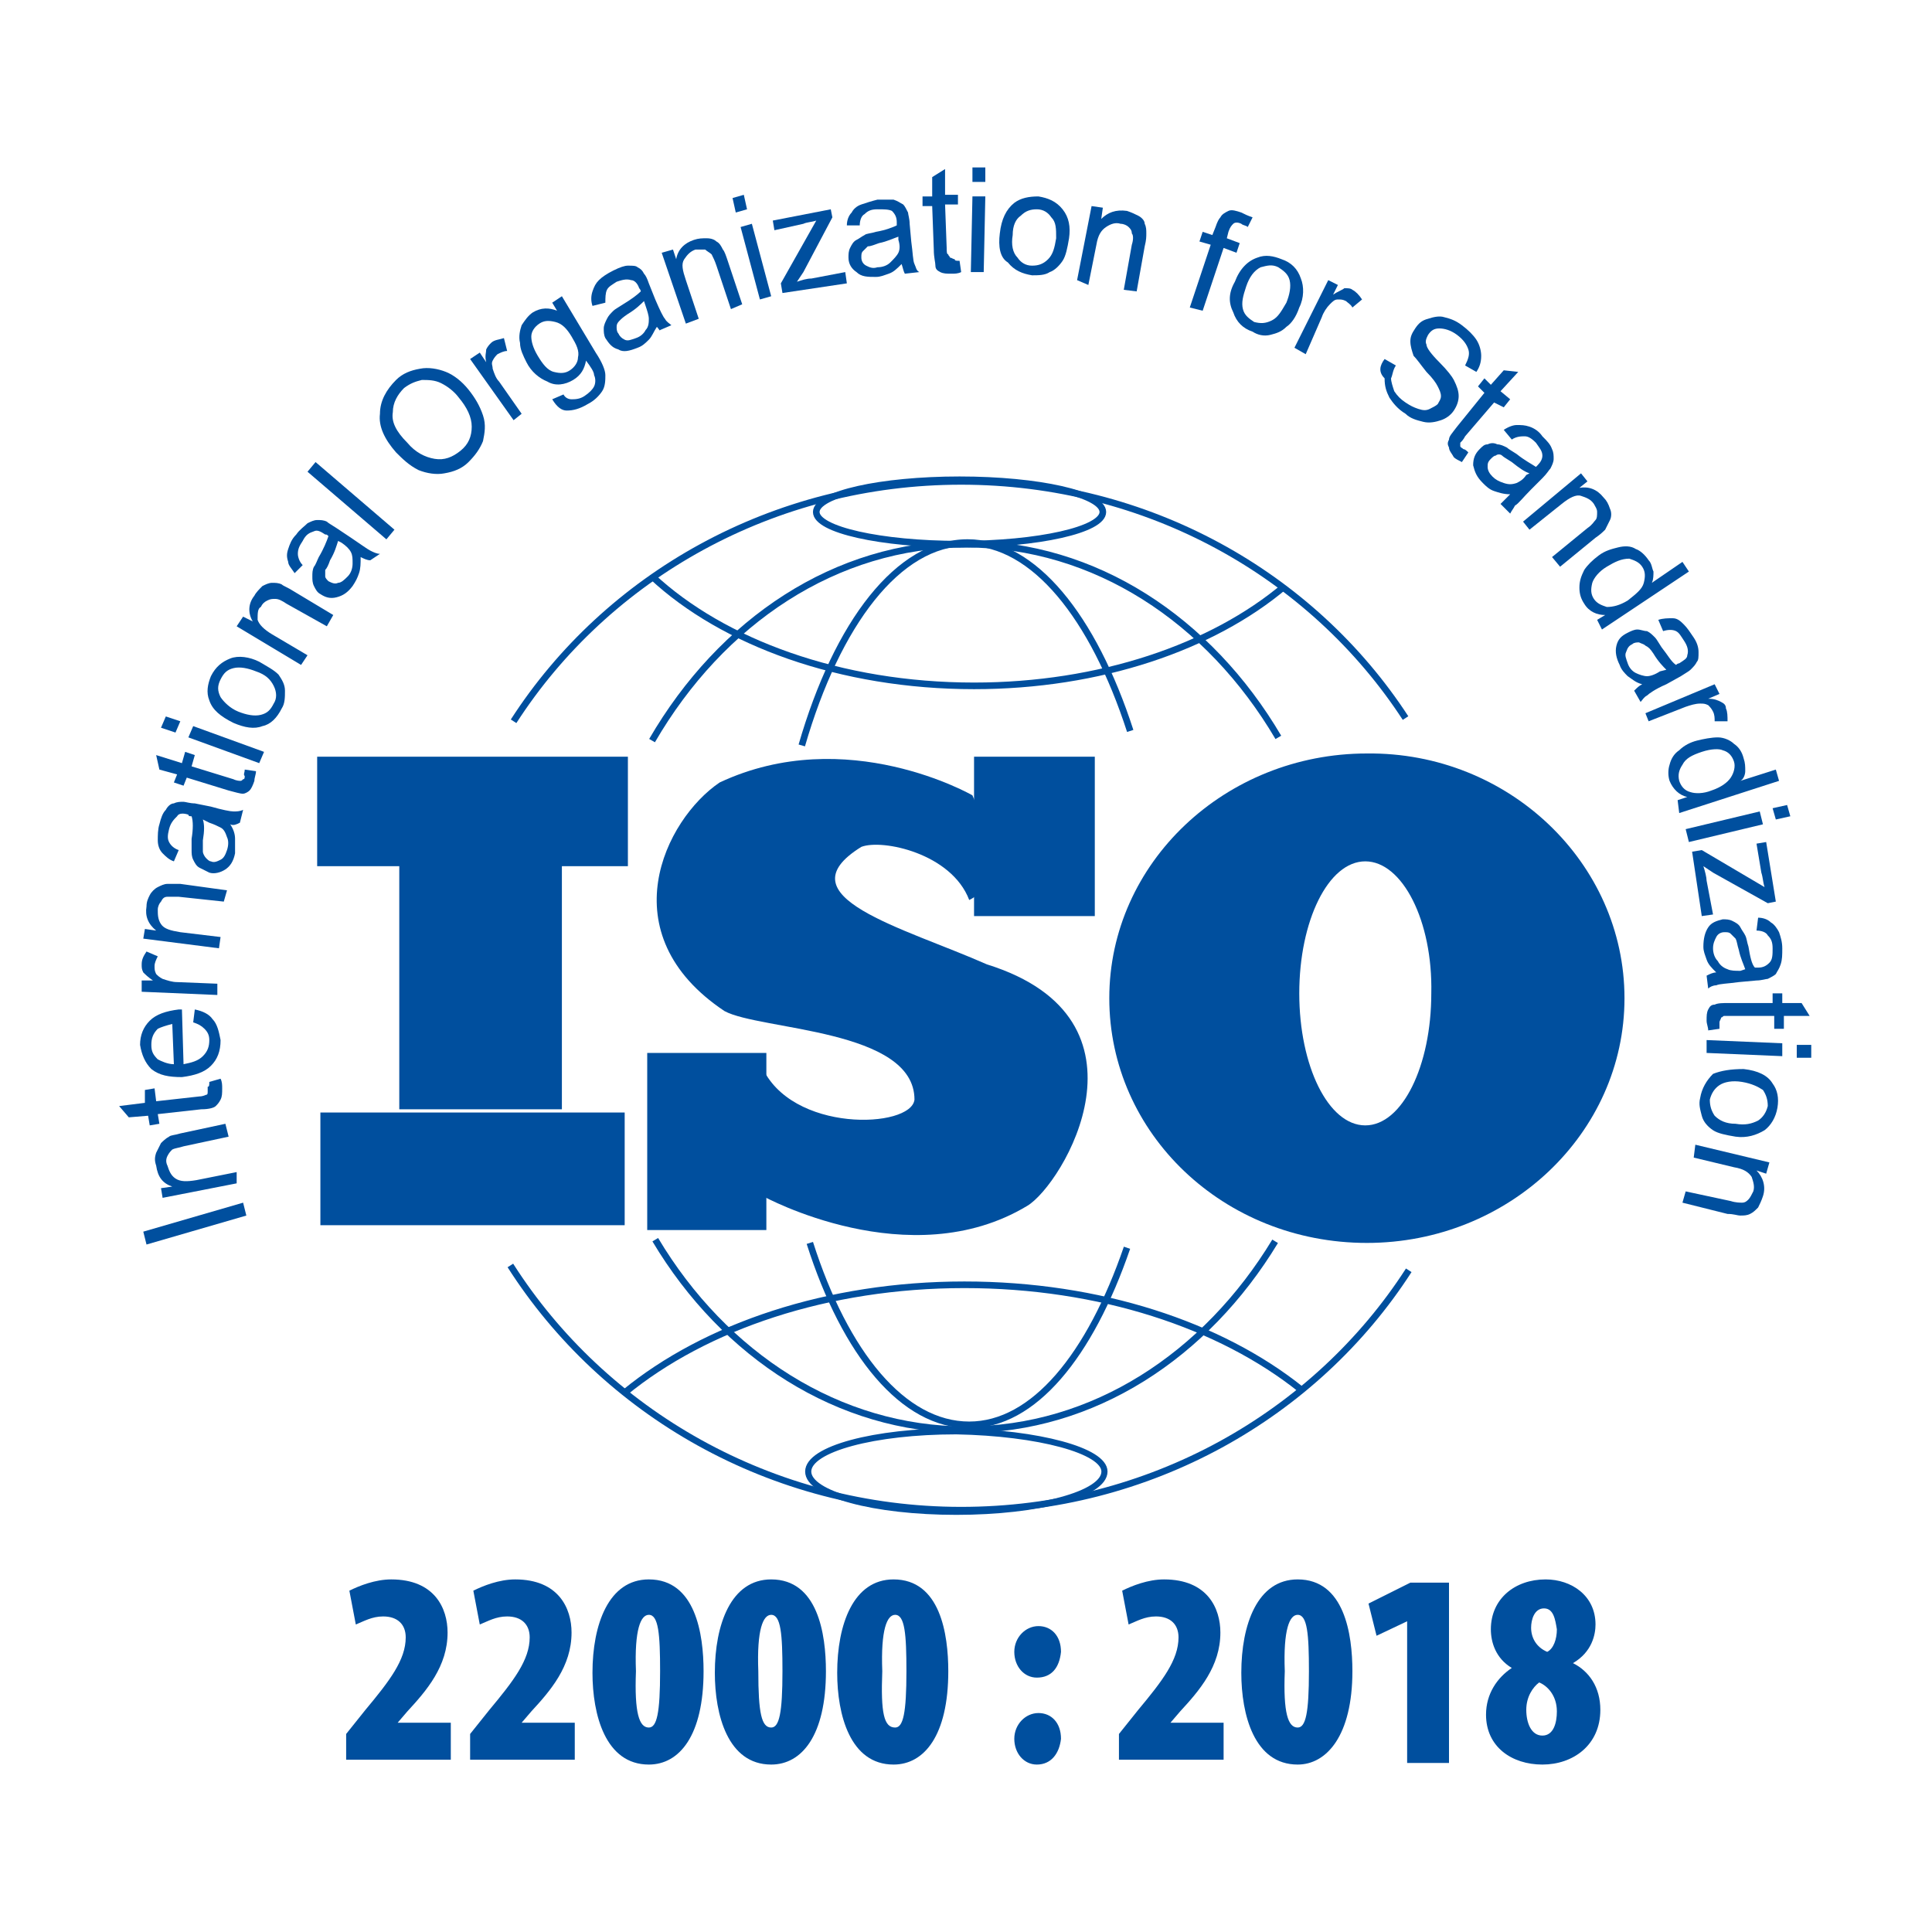 <?xml version="1.0" encoding="utf-8"?>
<!-- Generator: Adobe Illustrator 23.0.3, SVG Export Plug-In . SVG Version: 6.00 Build 0)  -->
<svg version="1.1" id="Calque_1" xmlns="http://www.w3.org/2000/svg" xmlns:xlink="http://www.w3.org/1999/xlink" x="0px" y="0px"
	 viewBox="0 0 120 120" style="enable-background:new 0 0 120 120;" xml:space="preserve">
<style type="text/css">
	.st0{fill:#20325C;}
	.st1{fill:#00AC96;}
	.st2{fill:#004F9E;}
	.st3{fill:none;stroke:#004F9E;stroke-width:0.411;}
	.st4{fill:none;stroke:#004F9E;stroke-width:0.381;}
	.st5{fill:#64A70A;}
	.st6{fill:#8FDE65;}
	.st7{fill:#74777A;}
	.st8{fill:#FDFDFD;}
	.st9{fill:#FCFCFC;}
	.st10{clip-path:url(#SVGID_1_);fill:url(#SVGID_2_);}
	.st11{fill:url(#SVGID_3_);}
	.st12{clip-path:url(#SVGID_4_);fill:url(#SVGID_5_);}
	.st13{fill:url(#SVGID_6_);}
	.st14{fill:url(#SVGID_7_);}
	.st15{fill:url(#SVGID_10_);}
	.st16{clip-path:url(#SVGID_11_);fill:url(#SVGID_12_);}
	.st17{clip-path:url(#SVGID_13_);fill:url(#SVGID_14_);}
	.st18{clip-path:url(#SVGID_15_);fill:url(#SVGID_16_);}
	.st19{clip-path:url(#SVGID_17_);fill:url(#SVGID_18_);}
	.st20{clip-path:url(#SVGID_19_);fill:url(#SVGID_20_);}
	.st21{clip-path:url(#SVGID_21_);fill:url(#SVGID_22_);}
	.st22{clip-path:url(#SVGID_23_);fill:url(#SVGID_24_);}
	.st23{clip-path:url(#SVGID_25_);fill:url(#SVGID_26_);}
</style>
<g>
	<rect x="24.8" y="53.3" class="st2" width="10.1" height="15.6"/>
	<rect x="19.7" y="47" class="st2" width="19.3" height="6.8"/>
	<rect x="19.9" y="69.1" class="st2" width="18.9" height="7"/>
	<rect x="60.5" y="47" class="st2" width="7.5" height="9.9"/>
	<rect x="40.2" y="65.4" class="st2" width="7.4" height="11"/>
	<path class="st2" d="M60.4,49.4c0,0-7.8-4.5-15.7-0.8c-3.4,2.3-6.9,9.4,0.3,14.2c2.2,1.2,11.8,1.1,11.8,5.5
		c-0.2,1.8-7.7,2.1-9.5-2.1c-0.4,3.9,0.1,8.1,0.1,8.1s9.1,5,16.4,0.6c2.2-1.3,8.4-11.6-2.5-15c-5.2-2.3-12.8-4.2-7.8-7.3
		c1.3-0.5,5.6,0.4,6.7,3.3C62.8,54.7,60.4,49.4,60.4,49.4z"/>
	<path class="st3" d="M31.9,44.8c5.8-9,16.1-14.9,27.8-14.9c11.6,0,21.8,5.8,27.6,14.7"/>
	<path class="st3" d="M87.5,78.9c-5.8,9-16.1,14.9-27.8,14.9c-11.8,0-22.2-6.1-28-15.2"/>
	<path class="st3" d="M40.5,46c4.3-7.4,11.4-12.2,19.5-12.2c8,0,15.1,4.7,19.4,12"/>
	<path class="st3" d="M79.2,77.1C74.9,84.2,67.9,88.8,60,88.8c-7.9,0-15-4.6-19.3-11.8"/>
	<path class="st3" d="M49.8,46.3c2.2-7.6,6-12.6,10.3-12.6c4.1,0,7.8,4.6,10.1,11.7"/>
	<path class="st3" d="M70,77.5c-2.3,6.7-5.8,11-9.8,11c-4.1,0-7.7-4.4-9.9-11.3"/>
	<path class="st3" d="M79.8,36.4c-4.5,3.8-11.5,6.2-19.3,6.2c-8.3,0-15.6-2.7-20-6.8"/>
	<path class="st3" d="M38.8,86.5c5-4.1,12.6-6.7,21.1-6.7c8.4,0,15.9,2.5,20.9,6.5"/>
	<path class="st4" d="M68.6,91.4c0,1.4-4.1,2.5-9.2,2.5c-5.1,0-9.2-1.1-9.2-2.5c0-1.4,4.1-2.5,9.2-2.5C64.5,89,68.6,90.1,68.6,91.4z
		"/>
	<path class="st3" d="M68.5,31.8c0,1.1-4,2-8.9,2c-4.9,0-8.9-0.9-8.9-2c0-1.1,4-2,8.9-2C64.5,29.8,68.5,30.7,68.5,31.8z"/>
	<g>
		<path class="st2" d="M15.3,75.5l-6.2,1.8l-0.2-0.8l6.2-1.8L15.3,75.5z"/>
		<path class="st2" d="M14.7,73.5l-4.6,0.9L10,73.8l0.7-0.1c-0.6-0.2-0.9-0.6-1-1.3c-0.1-0.3-0.1-0.5,0-0.8c0.1-0.2,0.2-0.4,0.3-0.6
			c0.1-0.1,0.3-0.3,0.5-0.4c0.1-0.1,0.4-0.1,0.7-0.2l2.8-0.6l0.2,0.8l-2.8,0.6c-0.3,0.1-0.5,0.1-0.7,0.2c-0.1,0.1-0.2,0.2-0.3,0.4
			c-0.1,0.2-0.1,0.4,0,0.6c0.1,0.3,0.2,0.6,0.5,0.8c0.3,0.2,0.7,0.2,1.3,0.1l2.5-0.5L14.7,73.5z"/>
		<path class="st2" d="M13,67.2l0.7-0.2c0.1,0.2,0.1,0.4,0.1,0.6c0,0.3,0,0.5-0.1,0.7c-0.1,0.2-0.2,0.3-0.3,0.4
			c-0.1,0.1-0.4,0.2-0.9,0.2l-2.7,0.3l0.1,0.6l-0.6,0.1l-0.1-0.6l-1.2,0.1l-0.6-0.7l1.6-0.2L9,67.7l0.6-0.1l0.1,0.8l2.7-0.3
			c0.2,0,0.4-0.1,0.4-0.1c0.1,0,0.1-0.1,0.1-0.2c0-0.1,0-0.2,0-0.3C13,67.5,13,67.4,13,67.2z"/>
		<path class="st2" d="M12,63.5l0.1-0.8c0.5,0.1,0.9,0.3,1.1,0.6c0.3,0.3,0.4,0.8,0.5,1.3c0,0.7-0.2,1.2-0.6,1.6
			c-0.4,0.4-1,0.6-1.8,0.7c-0.8,0-1.4-0.1-1.9-0.5C9,66,8.8,65.5,8.7,64.9c0-0.6,0.2-1.1,0.6-1.5c0.4-0.4,1-0.6,1.8-0.7
			c0,0,0.1,0,0.2,0l0.1,3.4c0.5-0.1,0.9-0.2,1.2-0.5c0.3-0.3,0.4-0.6,0.4-1c0-0.3-0.1-0.5-0.3-0.7C12.5,63.7,12.3,63.6,12,63.5z
			 M10.8,66.1l-0.1-2.5c-0.4,0.1-0.7,0.2-0.9,0.3c-0.3,0.3-0.4,0.6-0.4,1c0,0.4,0.1,0.6,0.4,0.9C10,65.9,10.4,66.1,10.8,66.1z"/>
		<path class="st2" d="M13.5,61.8l-4.7-0.2l0-0.7l0.7,0c-0.3-0.2-0.5-0.4-0.6-0.5c-0.1-0.2-0.1-0.3-0.1-0.5c0-0.3,0.1-0.5,0.3-0.8
			l0.7,0.3c-0.1,0.2-0.2,0.4-0.2,0.6c0,0.2,0,0.3,0.1,0.5c0.1,0.1,0.2,0.2,0.4,0.3c0.3,0.1,0.6,0.2,0.9,0.2l2.5,0.1L13.5,61.8z"/>
		<path class="st2" d="M13.6,58.9l-4.7-0.6L9,57.7l0.7,0.1c-0.5-0.4-0.7-0.9-0.6-1.5c0-0.3,0.1-0.5,0.2-0.7c0.1-0.2,0.3-0.4,0.5-0.5
			c0.2-0.1,0.4-0.2,0.6-0.2c0.1,0,0.4,0,0.8,0l2.9,0.4L13.9,56l-2.8-0.3c-0.3,0-0.6,0-0.7,0c-0.2,0-0.3,0.1-0.4,0.3
			c-0.1,0.1-0.2,0.3-0.2,0.5c0,0.3,0,0.6,0.2,0.9c0.2,0.3,0.6,0.4,1.2,0.5l2.5,0.3L13.6,58.9z"/>
		<path class="st2" d="M14.3,51.2c0.2,0.3,0.3,0.6,0.3,0.9c0,0.3,0,0.6,0,0.9c-0.1,0.5-0.3,0.8-0.6,1c-0.3,0.2-0.7,0.3-1,0.2
			c-0.2-0.1-0.4-0.2-0.6-0.3c-0.2-0.1-0.3-0.3-0.4-0.5c-0.1-0.2-0.1-0.4-0.1-0.6c0-0.2,0-0.4,0-0.7c0.1-0.6,0.1-1.1,0-1.4
			c-0.1,0-0.2,0-0.2-0.1c-0.3-0.1-0.6-0.1-0.7,0.1c-0.2,0.2-0.4,0.4-0.5,0.8c-0.1,0.4-0.1,0.6,0,0.8s0.3,0.4,0.6,0.5l-0.3,0.7
			c-0.3-0.1-0.5-0.3-0.7-0.5c-0.2-0.2-0.3-0.5-0.3-0.8c0-0.3,0-0.7,0.1-1c0.1-0.4,0.2-0.7,0.4-0.9c0.1-0.2,0.3-0.4,0.5-0.4
			c0.2-0.1,0.4-0.1,0.6-0.1c0.1,0,0.4,0.1,0.7,0.1l1,0.2c0.7,0.2,1.2,0.3,1.4,0.3c0.2,0,0.4,0,0.6-0.1l-0.2,0.8
			C14.7,51.2,14.5,51.3,14.3,51.2z M12.6,50.9c0.1,0.3,0.1,0.7,0,1.3c0,0.3,0,0.6,0,0.7c0,0.1,0.1,0.3,0.2,0.4
			c0.1,0.1,0.2,0.2,0.3,0.2c0.2,0.1,0.4,0,0.6-0.1c0.2-0.1,0.3-0.3,0.4-0.6c0.1-0.3,0.1-0.6,0-0.8c-0.1-0.3-0.2-0.5-0.4-0.6
			c-0.2-0.1-0.4-0.2-0.7-0.3L12.6,50.9z"/>
		<path class="st2" d="M15.2,47.8l0.7,0.1c0,0.2-0.1,0.4-0.1,0.6c-0.1,0.3-0.2,0.5-0.3,0.6c-0.1,0.1-0.3,0.2-0.4,0.2
			c-0.2,0-0.5-0.1-0.9-0.2l-2.6-0.8l-0.2,0.5l-0.6-0.2l0.2-0.5l-1.1-0.3l-0.2-0.9l1.6,0.5l0.2-0.7l0.6,0.2l-0.2,0.7l2.6,0.8
			c0.2,0.1,0.4,0.1,0.4,0.1c0.1,0,0.1,0,0.2-0.1c0.1,0,0.1-0.1,0.1-0.2C15.1,48.1,15.2,48,15.2,47.8z"/>
		<path class="st2" d="M10.9,45.5L10,45.2l0.3-0.7l0.9,0.3L10.9,45.5z M16.1,47.4l-4.4-1.6l0.3-0.7l4.4,1.6L16.1,47.4z"/>
		<path class="st2" d="M14.5,44.9c-0.8-0.4-1.3-0.8-1.5-1.4c-0.2-0.5-0.1-1,0.1-1.5c0.3-0.6,0.7-0.9,1.2-1.1
			c0.5-0.2,1.2-0.1,1.8,0.2c0.5,0.3,0.9,0.5,1.2,0.8c0.2,0.3,0.4,0.6,0.4,1c0,0.4,0,0.8-0.2,1.1c-0.3,0.6-0.7,1-1.2,1.1
			C15.8,45.3,15.2,45.2,14.5,44.9z M14.8,44.2c0.5,0.2,1,0.3,1.4,0.2c0.4-0.1,0.6-0.3,0.8-0.7c0.2-0.3,0.2-0.7,0-1.1
			c-0.2-0.4-0.5-0.7-1.1-0.9c-0.5-0.2-1-0.3-1.4-0.2c-0.4,0.1-0.6,0.3-0.8,0.7c-0.2,0.4-0.2,0.7,0,1.1C13.9,43.6,14.3,44,14.8,44.2z
			"/>
		<path class="st2" d="M18.7,41.3l-4-2.4l0.4-0.6l0.6,0.3c-0.3-0.5-0.3-1.1,0.1-1.6c0.1-0.2,0.3-0.4,0.5-0.6
			c0.2-0.1,0.4-0.2,0.6-0.2c0.2,0,0.4,0,0.6,0.1c0.1,0.1,0.4,0.2,0.7,0.4l2.5,1.5l-0.4,0.7l-2.5-1.4c-0.3-0.2-0.5-0.3-0.7-0.3
			c-0.2,0-0.3,0-0.5,0.1c-0.2,0.1-0.3,0.2-0.4,0.4C16,37.8,16,38.1,16,38.5c0.1,0.3,0.4,0.6,0.9,0.9l2.2,1.3L18.7,41.3z"/>
		<path class="st2" d="M22.4,34.6c0,0.4,0,0.7-0.1,1c-0.1,0.3-0.2,0.5-0.4,0.8c-0.3,0.4-0.6,0.6-1,0.7c-0.4,0.1-0.7,0-1-0.2
			c-0.2-0.1-0.3-0.3-0.4-0.5c-0.1-0.2-0.1-0.4-0.1-0.6c0-0.2,0-0.4,0.1-0.6c0.1-0.1,0.2-0.4,0.3-0.6c0.3-0.5,0.5-1,0.6-1.3
			c-0.1-0.1-0.1-0.1-0.2-0.1c-0.3-0.2-0.5-0.3-0.7-0.2c-0.3,0.1-0.5,0.2-0.7,0.6c-0.2,0.3-0.3,0.5-0.3,0.8c0,0.2,0.1,0.5,0.3,0.7
			l-0.5,0.5c-0.2-0.3-0.4-0.5-0.4-0.7c-0.1-0.3-0.1-0.5,0-0.8c0.1-0.3,0.2-0.6,0.5-0.9c0.2-0.3,0.5-0.5,0.7-0.7
			c0.2-0.1,0.4-0.2,0.6-0.2c0.2,0,0.4,0,0.6,0.1c0.1,0.1,0.3,0.2,0.6,0.4l0.9,0.6c0.6,0.4,1,0.7,1.2,0.8c0.2,0.1,0.4,0.2,0.6,0.2
			L23,34.8C22.8,34.8,22.6,34.7,22.4,34.6z M21,33.6c-0.1,0.3-0.2,0.7-0.5,1.2c-0.1,0.3-0.2,0.5-0.3,0.6c0,0.1,0,0.3,0,0.4
			c0,0.1,0.1,0.2,0.2,0.3c0.2,0.1,0.4,0.2,0.6,0.1c0.2,0,0.4-0.2,0.6-0.4c0.2-0.2,0.3-0.5,0.3-0.8c0-0.3,0-0.5-0.1-0.7
			c-0.1-0.2-0.3-0.4-0.6-0.6L21,33.6z"/>
		<path class="st2" d="M24,33.5l-4.9-4.2l0.5-0.6l4.9,4.2L24,33.5z"/>
		<path class="st2" d="M24.6,28.1c-0.7-0.8-1.1-1.6-1-2.4c0-0.8,0.4-1.5,1-2.1c0.4-0.4,0.9-0.6,1.5-0.7c0.5-0.1,1.1,0,1.6,0.2
			c0.5,0.2,1,0.6,1.4,1.1c0.4,0.5,0.7,1,0.9,1.6c0.2,0.6,0.1,1.1,0,1.6c-0.2,0.5-0.5,0.9-0.9,1.3c-0.4,0.4-0.9,0.6-1.5,0.7
			c-0.5,0.1-1.1,0-1.6-0.2C25.4,28.9,25,28.5,24.6,28.1z M25.3,27.5c0.5,0.6,1.1,0.9,1.7,1c0.6,0.1,1.1-0.1,1.6-0.5
			c0.5-0.4,0.7-0.9,0.7-1.5c0-0.6-0.3-1.2-0.8-1.8c-0.3-0.4-0.7-0.7-1.1-0.9c-0.4-0.2-0.8-0.2-1.2-0.2c-0.4,0.1-0.7,0.2-1.1,0.5
			c-0.4,0.4-0.7,0.9-0.7,1.5C24.3,26.2,24.6,26.8,25.3,27.5z"/>
		<path class="st2" d="M31.9,26.1l-2.7-3.8l0.6-0.4l0.4,0.6c-0.1-0.4,0-0.6,0-0.8c0.1-0.2,0.2-0.3,0.3-0.4c0.2-0.2,0.5-0.2,0.8-0.3
			l0.2,0.8c-0.2,0-0.4,0.1-0.6,0.2c-0.1,0.1-0.2,0.2-0.3,0.4c-0.1,0.2,0,0.3,0,0.5c0.1,0.3,0.2,0.6,0.4,0.8l1.4,2L31.9,26.1z"/>
		<path class="st2" d="M34.3,24.8l0.7-0.3c0.1,0.2,0.3,0.3,0.5,0.3c0.2,0,0.5,0,0.8-0.2c0.3-0.2,0.5-0.4,0.6-0.6
			c0.1-0.2,0.1-0.5,0-0.7c0-0.2-0.2-0.5-0.5-0.9c-0.1,0.5-0.3,0.9-0.8,1.2c-0.5,0.3-1.1,0.4-1.6,0.1c-0.5-0.2-1-0.6-1.3-1.2
			c-0.2-0.4-0.4-0.8-0.4-1.2c-0.1-0.4,0-0.8,0.1-1.1c0.2-0.3,0.4-0.6,0.7-0.8c0.5-0.3,1-0.3,1.5-0.1l-0.3-0.5l0.6-0.4l2.1,3.5
			c0.4,0.6,0.6,1.1,0.6,1.4c0,0.3,0,0.7-0.2,1c-0.2,0.3-0.5,0.6-0.9,0.8c-0.5,0.3-0.9,0.4-1.3,0.4C34.9,25.5,34.6,25.3,34.3,24.8z
			 M33.4,22.1c0.3,0.5,0.6,0.9,1,1c0.4,0.1,0.7,0.1,1-0.1c0.3-0.2,0.5-0.5,0.5-0.8c0.1-0.4-0.1-0.8-0.4-1.3c-0.3-0.5-0.6-0.8-1-0.9
			c-0.4-0.1-0.7-0.1-1,0.1c-0.3,0.2-0.5,0.5-0.5,0.8C33,21.2,33.1,21.6,33.4,22.1z"/>
		<path class="st2" d="M40.8,20.3c-0.2,0.3-0.3,0.6-0.5,0.8c-0.2,0.2-0.4,0.4-0.7,0.5c-0.5,0.2-0.9,0.3-1.2,0.1
			c-0.4-0.1-0.6-0.4-0.8-0.7c-0.1-0.2-0.1-0.4-0.1-0.6c0-0.2,0.1-0.4,0.2-0.6s0.2-0.3,0.4-0.5c0.1-0.1,0.3-0.2,0.6-0.4
			c0.5-0.3,0.9-0.6,1.1-0.8c0-0.1-0.1-0.2-0.1-0.2c-0.1-0.3-0.3-0.5-0.5-0.5c-0.3-0.1-0.6,0-0.9,0.1c-0.3,0.2-0.5,0.3-0.6,0.5
			c-0.1,0.2-0.1,0.5-0.1,0.8L36.8,19c-0.1-0.3-0.1-0.6,0-0.9c0.1-0.3,0.2-0.5,0.4-0.7c0.2-0.2,0.5-0.4,0.9-0.6
			c0.4-0.2,0.7-0.3,0.9-0.3c0.3,0,0.5,0,0.6,0.1c0.2,0.1,0.3,0.2,0.4,0.4c0.1,0.1,0.2,0.3,0.3,0.6l0.4,1c0.3,0.7,0.5,1.1,0.6,1.2
			c0.1,0.2,0.3,0.3,0.4,0.4l-0.7,0.3C41,20.6,40.9,20.4,40.8,20.3z M40,18.7c-0.2,0.2-0.5,0.5-1,0.8c-0.3,0.2-0.4,0.3-0.5,0.4
			c-0.1,0.1-0.2,0.2-0.2,0.4c0,0.1,0,0.3,0.1,0.4c0.1,0.2,0.2,0.3,0.4,0.4c0.2,0.1,0.4,0,0.7-0.1c0.3-0.1,0.5-0.3,0.6-0.5
			c0.2-0.2,0.2-0.5,0.2-0.7c0-0.2-0.1-0.5-0.2-0.8L40,18.7z"/>
		<path class="st2" d="M42.6,20.1l-1.5-4.4l0.7-0.2l0.2,0.6c0.1-0.6,0.5-1,1.1-1.2c0.3-0.1,0.5-0.1,0.8-0.1c0.3,0,0.5,0.1,0.6,0.2
			c0.2,0.1,0.3,0.3,0.4,0.5c0.1,0.1,0.2,0.4,0.3,0.7l0.9,2.7l-0.7,0.3l-0.9-2.7c-0.1-0.3-0.2-0.5-0.3-0.7c-0.1-0.1-0.3-0.2-0.4-0.3
			c-0.2,0-0.4,0-0.6,0c-0.3,0.1-0.5,0.3-0.7,0.6c-0.2,0.3-0.1,0.7,0.1,1.3l0.8,2.4L42.6,20.1z"/>
		<path class="st2" d="M45.7,13.2l-0.2-0.9l0.7-0.2l0.2,0.9L45.7,13.2z M47.2,18.6l-1.2-4.5l0.7-0.2l1.2,4.5L47.2,18.6z"/>
		<path class="st2" d="M48.6,18.2l-0.1-0.6l2.2-3.9c-0.3,0.1-0.6,0.1-0.8,0.2l-1.8,0.4l-0.1-0.6l3.6-0.7l0.1,0.5l-1.8,3.4l-0.4,0.6
			c0.3-0.1,0.6-0.2,0.9-0.2l2.1-0.4l0.1,0.7L48.6,18.2z"/>
		<path class="st2" d="M56,16.4c-0.3,0.3-0.5,0.5-0.8,0.6c-0.3,0.1-0.5,0.2-0.8,0.2c-0.5,0-0.9,0-1.2-0.3c-0.3-0.2-0.5-0.5-0.5-0.9
			c0-0.2,0-0.4,0.1-0.6c0.1-0.2,0.2-0.4,0.4-0.5c0.2-0.1,0.3-0.2,0.5-0.3c0.1-0.1,0.4-0.1,0.7-0.2c0.6-0.1,1.1-0.3,1.3-0.4
			c0-0.1,0-0.2,0-0.2c0-0.3-0.1-0.5-0.3-0.7C55.2,13,54.9,13,54.5,13c-0.4,0-0.6,0.1-0.8,0.3c-0.2,0.1-0.3,0.4-0.3,0.7l-0.8,0
			c0-0.3,0.1-0.6,0.3-0.8c0.1-0.2,0.3-0.4,0.6-0.5c0.3-0.1,0.6-0.2,1-0.3c0.4,0,0.7,0,1,0c0.3,0.1,0.4,0.2,0.6,0.3
			c0.1,0.1,0.2,0.3,0.3,0.5c0,0.1,0.1,0.4,0.1,0.7l0.1,1.1c0.1,0.7,0.1,1.2,0.2,1.4c0.1,0.2,0.1,0.4,0.3,0.5L56.2,17
			C56.1,16.8,56.1,16.7,56,16.4z M55.8,14.7c-0.3,0.1-0.7,0.3-1.2,0.4c-0.3,0.1-0.5,0.2-0.7,0.2c-0.1,0.1-0.2,0.2-0.3,0.3
			c-0.1,0.1-0.1,0.2-0.1,0.4c0,0.2,0.1,0.4,0.3,0.5c0.2,0.1,0.4,0.2,0.7,0.1c0.3,0,0.6-0.1,0.8-0.3c0.2-0.2,0.4-0.4,0.5-0.6
			c0.1-0.2,0.1-0.5,0-0.8L55.8,14.7z"/>
		<path class="st2" d="M59.6,16.2l0.1,0.7c-0.2,0.1-0.4,0.1-0.6,0.1c-0.3,0-0.5,0-0.7-0.1c-0.2-0.1-0.3-0.2-0.3-0.4
			C58.1,16.3,58,16,58,15.5l-0.1-2.7l-0.6,0l0-0.6l0.6,0l0-1.2l0.8-0.5l0,1.6l0.8,0l0,0.6l-0.8,0l0.1,2.7c0,0.2,0,0.4,0.1,0.4
			c0,0.1,0.1,0.1,0.1,0.2c0.1,0,0.2,0.1,0.3,0.1C59.3,16.2,59.4,16.2,59.6,16.2z"/>
		<path class="st2" d="M60.3,16.9l0.1-4.7l0.8,0l-0.1,4.7L60.3,16.9z M60.4,11.3l0-0.9l0.8,0l0,0.9L60.4,11.3z"/>
		<path class="st2" d="M62.1,14.5c0.1-0.9,0.4-1.5,0.9-1.9c0.4-0.3,0.9-0.4,1.5-0.4c0.6,0.1,1.1,0.3,1.5,0.8
			c0.4,0.5,0.5,1.1,0.4,1.8c-0.1,0.6-0.2,1.1-0.4,1.4c-0.2,0.3-0.5,0.6-0.8,0.7c-0.3,0.2-0.7,0.2-1.1,0.2c-0.6-0.1-1.1-0.3-1.5-0.8
			C62.1,16,62,15.3,62.1,14.5z M62.9,14.6c-0.1,0.6,0,1.1,0.3,1.4c0.2,0.3,0.5,0.5,0.9,0.5c0.4,0,0.7-0.1,1-0.4
			c0.3-0.3,0.4-0.7,0.5-1.3c0-0.6,0-1-0.3-1.3c-0.2-0.3-0.5-0.5-0.9-0.5c-0.4,0-0.7,0.1-1,0.4C63.1,13.6,62.9,14,62.9,14.6z"/>
		<path class="st2" d="M66.9,17.4l0.9-4.6l0.7,0.1l-0.1,0.7c0.4-0.4,0.9-0.6,1.6-0.5c0.3,0.1,0.5,0.2,0.7,0.3
			c0.2,0.1,0.4,0.3,0.4,0.5c0.1,0.2,0.1,0.4,0.1,0.6c0,0.2,0,0.4-0.1,0.8l-0.5,2.8l-0.8-0.1l0.5-2.8c0.1-0.3,0.1-0.6,0-0.7
			c0-0.2-0.1-0.3-0.2-0.4c-0.1-0.1-0.3-0.2-0.5-0.2c-0.3-0.1-0.6,0-0.9,0.2c-0.3,0.2-0.5,0.5-0.6,1.1l-0.5,2.5L66.9,17.4z"/>
		<path class="st2" d="M73.9,19.1l1.3-3.9L74.5,15l0.2-0.6l0.6,0.2l0.2-0.5c0.1-0.3,0.2-0.5,0.3-0.6c0.1-0.2,0.3-0.3,0.5-0.4
			c0.2-0.1,0.5,0,0.8,0.1c0.2,0.1,0.4,0.2,0.7,0.3l-0.3,0.6c-0.1-0.1-0.3-0.1-0.4-0.2c-0.2-0.1-0.4-0.1-0.5,0
			c-0.1,0.1-0.2,0.2-0.3,0.5l-0.1,0.4l0.8,0.3l-0.2,0.6l-0.8-0.3l-1.3,3.9L73.9,19.1z"/>
		<path class="st2" d="M76.7,17.5c0.3-0.8,0.8-1.3,1.4-1.5c0.5-0.2,1-0.1,1.5,0.1c0.6,0.2,1,0.6,1.2,1.2c0.2,0.5,0.2,1.2-0.1,1.8
			c-0.2,0.6-0.5,1-0.8,1.2c-0.3,0.3-0.6,0.4-1,0.5c-0.4,0.1-0.8,0-1.1-0.2c-0.6-0.2-1-0.6-1.2-1.2C76.3,18.8,76.3,18.2,76.7,17.5z
			 M77.4,17.8c-0.2,0.6-0.3,1-0.2,1.4c0.1,0.4,0.4,0.6,0.7,0.8c0.4,0.1,0.7,0.1,1.1-0.1c0.4-0.2,0.6-0.6,0.9-1.1
			c0.2-0.5,0.3-1,0.2-1.4c-0.1-0.4-0.4-0.6-0.7-0.8c-0.4-0.2-0.7-0.1-1.1,0C77.9,16.8,77.6,17.2,77.4,17.8z"/>
		<path class="st2" d="M80.4,21.6l2.1-4.2l0.6,0.3l-0.3,0.6c0.3-0.2,0.6-0.3,0.7-0.4c0.2,0,0.4,0,0.5,0.1c0.2,0.1,0.4,0.3,0.6,0.6
			l-0.6,0.5c-0.1-0.2-0.3-0.3-0.4-0.4c-0.2-0.1-0.3-0.1-0.5-0.1c-0.2,0-0.3,0.1-0.5,0.3c-0.2,0.2-0.4,0.5-0.5,0.8L81.1,22L80.4,21.6
			z"/>
		<path class="st2" d="M86,22.3l0.7,0.4c-0.2,0.3-0.2,0.6-0.3,0.8c0,0.2,0.1,0.5,0.2,0.8c0.2,0.3,0.4,0.5,0.7,0.7
			c0.3,0.2,0.5,0.3,0.8,0.4c0.3,0.1,0.5,0.1,0.7,0c0.2-0.1,0.4-0.2,0.5-0.3c0.1-0.2,0.2-0.3,0.2-0.5c0-0.2-0.1-0.4-0.2-0.6
			c-0.1-0.2-0.3-0.5-0.7-0.9c-0.4-0.5-0.6-0.8-0.8-1c-0.1-0.3-0.2-0.6-0.2-0.9c0-0.3,0.1-0.5,0.3-0.8c0.2-0.3,0.4-0.5,0.8-0.6
			c0.3-0.1,0.7-0.2,1-0.1c0.4,0.1,0.7,0.2,1.1,0.5c0.4,0.3,0.7,0.6,0.9,0.9c0.2,0.3,0.3,0.7,0.3,1c0,0.4-0.1,0.7-0.3,1l-0.7-0.4
			c0.2-0.4,0.3-0.7,0.2-1c-0.1-0.3-0.3-0.6-0.7-0.9c-0.4-0.3-0.8-0.4-1.1-0.4c-0.3,0-0.5,0.1-0.7,0.4c-0.1,0.2-0.2,0.4-0.1,0.6
			c0,0.2,0.3,0.6,0.8,1.1c0.5,0.5,0.8,0.9,0.9,1.1c0.2,0.4,0.3,0.7,0.3,1c0,0.3-0.1,0.6-0.3,0.9c-0.2,0.3-0.5,0.5-0.8,0.6
			c-0.3,0.1-0.7,0.2-1.1,0.1c-0.4-0.1-0.8-0.2-1.1-0.5c-0.5-0.3-0.8-0.7-1-1c-0.2-0.4-0.3-0.7-0.3-1.2C85.6,23.1,85.7,22.7,86,22.3z
			"/>
		<path class="st2" d="M91.2,28.1l-0.4,0.6c-0.2-0.1-0.4-0.2-0.5-0.3C90.2,28.2,90,28,90,27.8c-0.1-0.2-0.1-0.3,0-0.5
			c0-0.2,0.2-0.4,0.5-0.8l1.7-2.1l-0.4-0.4l0.4-0.5l0.4,0.4l0.8-0.9l0.9,0.1l-1.1,1.2l0.6,0.5l-0.4,0.5L92.8,25L91,27.1
			c-0.1,0.2-0.2,0.3-0.3,0.4c0,0.1,0,0.1,0,0.2c0,0.1,0.1,0.1,0.2,0.2C91,27.9,91.1,28,91.2,28.1z"/>
		<path class="st2" d="M93.8,30.7c-0.4,0-0.7-0.1-1-0.2c-0.3-0.1-0.5-0.3-0.7-0.5c-0.4-0.4-0.5-0.7-0.6-1.1c0-0.4,0.1-0.7,0.4-1
			c0.2-0.2,0.3-0.3,0.5-0.3c0.2-0.1,0.4-0.1,0.6,0c0.2,0,0.4,0.1,0.6,0.2c0.1,0.1,0.3,0.2,0.6,0.4c0.5,0.4,0.9,0.6,1.2,0.8
			c0.1-0.1,0.1-0.1,0.1-0.1c0.2-0.2,0.3-0.4,0.3-0.6c0-0.3-0.2-0.5-0.4-0.8c-0.3-0.3-0.5-0.4-0.7-0.4c-0.2,0-0.5,0-0.8,0.2l-0.5-0.6
			c0.3-0.2,0.6-0.3,0.8-0.3c0.3,0,0.5,0,0.8,0.1c0.3,0.1,0.6,0.3,0.8,0.6c0.3,0.3,0.5,0.5,0.6,0.8c0.1,0.2,0.1,0.4,0.1,0.6
			c0,0.2-0.1,0.4-0.2,0.6c-0.1,0.1-0.2,0.3-0.5,0.6l-0.7,0.7c-0.5,0.5-0.8,0.9-1,1c-0.1,0.2-0.2,0.3-0.3,0.5l-0.6-0.6
			C93.5,31,93.6,30.9,93.8,30.7z M95,29.4c-0.3-0.1-0.6-0.3-1.1-0.7c-0.3-0.2-0.5-0.3-0.6-0.4c-0.1-0.1-0.3-0.1-0.4,0
			c-0.1,0-0.2,0.1-0.3,0.2c-0.2,0.2-0.2,0.3-0.2,0.5c0,0.2,0.1,0.4,0.3,0.6c0.2,0.2,0.4,0.3,0.7,0.4c0.3,0.1,0.5,0.1,0.8,0
			c0.2-0.1,0.4-0.2,0.6-0.5L95,29.4z"/>
		<path class="st2" d="M94.6,32.4l3.6-3l0.4,0.5l-0.5,0.4c0.6-0.1,1.1,0.1,1.5,0.6c0.2,0.2,0.3,0.4,0.4,0.7c0.1,0.2,0.1,0.5,0,0.7
			c-0.1,0.2-0.2,0.4-0.3,0.6c-0.1,0.1-0.3,0.3-0.6,0.5l-2.2,1.8l-0.5-0.6l2.2-1.8c0.3-0.2,0.4-0.4,0.5-0.5c0.1-0.1,0.1-0.3,0.1-0.5
			c0-0.2-0.1-0.3-0.2-0.5c-0.2-0.3-0.5-0.4-0.8-0.5c-0.3-0.1-0.7,0.1-1.2,0.5l-2,1.6L94.6,32.4z"/>
		<path class="st2" d="M99.2,38.5l0.5-0.3c-0.5,0-1-0.2-1.3-0.7c-0.2-0.3-0.3-0.6-0.3-1c0-0.4,0.1-0.7,0.3-1.1
			c0.2-0.3,0.5-0.6,0.9-0.9c0.4-0.3,0.8-0.4,1.2-0.5c0.4-0.1,0.8-0.1,1.1,0.1c0.3,0.1,0.6,0.4,0.8,0.7c0.2,0.2,0.2,0.5,0.3,0.7
			c0,0.2,0,0.5-0.1,0.7l1.9-1.3l0.4,0.6l-5.4,3.6L99.2,38.5z M99.8,35.2c-0.5,0.3-0.8,0.7-0.9,1c-0.1,0.4-0.1,0.7,0.1,1
			c0.2,0.3,0.5,0.4,0.8,0.5c0.4,0,0.8-0.1,1.3-0.4c0.5-0.4,0.9-0.7,1-1.1c0.1-0.4,0.1-0.7-0.1-1c-0.2-0.3-0.5-0.4-0.8-0.5
			C100.7,34.7,100.3,34.9,99.8,35.2z"/>
		<path class="st2" d="M102,42.5c-0.4-0.1-0.6-0.3-0.9-0.5c-0.2-0.2-0.4-0.4-0.5-0.7c-0.2-0.4-0.3-0.8-0.2-1.2
			c0.1-0.4,0.3-0.6,0.7-0.8c0.2-0.1,0.4-0.2,0.6-0.2c0.2,0,0.4,0.1,0.6,0.1c0.2,0.1,0.3,0.2,0.5,0.4c0.1,0.1,0.2,0.3,0.4,0.6
			c0.4,0.5,0.6,0.9,0.9,1.1c0.1-0.1,0.2-0.1,0.2-0.1c0.3-0.2,0.5-0.3,0.5-0.5c0.1-0.3,0-0.6-0.2-0.9c-0.2-0.3-0.3-0.5-0.5-0.6
			c-0.2-0.1-0.5-0.1-0.8,0l-0.3-0.7c0.3-0.1,0.6-0.1,0.9-0.1c0.3,0,0.5,0.2,0.7,0.4c0.2,0.2,0.4,0.5,0.6,0.8
			c0.2,0.3,0.3,0.6,0.3,0.9c0,0.3,0,0.5-0.1,0.6c-0.1,0.2-0.2,0.3-0.4,0.5c-0.1,0.1-0.3,0.2-0.6,0.4l-0.9,0.5
			c-0.7,0.3-1.1,0.6-1.2,0.7c-0.2,0.1-0.3,0.3-0.4,0.4l-0.4-0.7C101.7,42.7,101.8,42.6,102,42.5z M103.5,41.6
			c-0.2-0.2-0.5-0.5-0.8-1c-0.2-0.3-0.3-0.4-0.5-0.5c-0.1-0.1-0.2-0.1-0.4-0.2c-0.1,0-0.3,0-0.4,0.1c-0.2,0.1-0.3,0.2-0.4,0.5
			c-0.1,0.2,0,0.4,0.1,0.7c0.1,0.3,0.3,0.5,0.5,0.6c0.2,0.1,0.5,0.2,0.7,0.2c0.2,0,0.5-0.1,0.8-0.3L103.5,41.6z"/>
		<path class="st2" d="M102.2,44.3l4.3-1.8l0.3,0.6l-0.7,0.3c0.4,0,0.6,0.1,0.8,0.2c0.2,0.1,0.3,0.2,0.3,0.4
			c0.1,0.2,0.1,0.5,0.1,0.8l-0.8,0c0-0.2,0-0.4-0.1-0.6c-0.1-0.2-0.2-0.3-0.3-0.4c-0.2-0.1-0.3-0.1-0.5-0.1c-0.3,0-0.6,0.1-0.9,0.2
			l-2.3,0.9L102.2,44.3z"/>
		<path class="st2" d="M104.2,49.7l0.6-0.2c-0.5-0.1-0.9-0.5-1.1-1c-0.1-0.3-0.1-0.7,0-1c0.1-0.4,0.3-0.7,0.6-0.9
			c0.3-0.3,0.7-0.5,1.1-0.6c0.4-0.1,0.9-0.2,1.3-0.2c0.4,0,0.8,0.2,1,0.4c0.3,0.2,0.5,0.5,0.6,0.9c0.1,0.3,0.1,0.5,0.1,0.8
			c0,0.2-0.1,0.5-0.3,0.6l2.2-0.7l0.2,0.7l-6.2,2L104.2,49.7z M105.7,46.7c-0.6,0.2-1,0.4-1.2,0.8c-0.2,0.3-0.3,0.6-0.2,1
			c0.1,0.3,0.3,0.6,0.7,0.7c0.3,0.1,0.8,0.1,1.3-0.1c0.6-0.2,1-0.5,1.2-0.8c0.2-0.3,0.3-0.7,0.2-1c-0.1-0.3-0.3-0.6-0.7-0.7
			C106.8,46.5,106.3,46.5,105.7,46.7z"/>
		<path class="st2" d="M104.7,51.5l4.6-1.1l0.2,0.8l-4.6,1.1L104.7,51.5z M110.1,50.2L111,50l0.2,0.7l-0.9,0.2L110.1,50.2z"/>
		<path class="st2" d="M105.1,52.9l0.6-0.1l3.9,2.3c-0.1-0.3-0.1-0.6-0.2-0.9l-0.3-1.8l0.6-0.1l0.6,3.7l-0.5,0.1l-3.4-1.9l-0.6-0.4
			c0.1,0.3,0.2,0.7,0.2,0.9l0.4,2.1l-0.7,0.1L105.1,52.9z"/>
		<path class="st2" d="M106.6,60.4c-0.3-0.3-0.5-0.5-0.6-0.8c-0.1-0.3-0.2-0.5-0.2-0.8c0-0.5,0.1-0.9,0.3-1.2
			c0.2-0.3,0.5-0.4,0.9-0.5c0.2,0,0.4,0,0.6,0.1c0.2,0.1,0.4,0.2,0.5,0.4c0.1,0.2,0.2,0.3,0.3,0.5c0.1,0.2,0.1,0.4,0.2,0.7
			c0.1,0.6,0.2,1.1,0.4,1.3c0.1,0,0.2,0,0.2,0c0.3,0,0.5-0.1,0.7-0.3c0.2-0.2,0.2-0.5,0.2-0.9c0-0.4-0.1-0.6-0.3-0.8
			c-0.1-0.2-0.4-0.3-0.7-0.3l0.1-0.8c0.3,0,0.6,0.1,0.8,0.3c0.2,0.1,0.4,0.4,0.5,0.6c0.1,0.3,0.2,0.6,0.2,1c0,0.4,0,0.7-0.1,1
			c-0.1,0.3-0.2,0.4-0.3,0.6c-0.1,0.1-0.3,0.2-0.5,0.3c-0.1,0-0.4,0.1-0.7,0.1L108,61c-0.7,0.1-1.2,0.1-1.4,0.2
			c-0.2,0-0.4,0.1-0.5,0.2l-0.1-0.8C106.2,60.5,106.4,60.4,106.6,60.4z M108.4,60.2c-0.1-0.3-0.3-0.7-0.4-1.2
			c-0.1-0.3-0.1-0.5-0.2-0.7c-0.1-0.1-0.2-0.2-0.3-0.3c-0.1-0.1-0.2-0.1-0.4-0.1c-0.2,0-0.4,0.1-0.5,0.3c-0.1,0.2-0.2,0.4-0.2,0.7
			c0,0.3,0.1,0.6,0.3,0.8c0.1,0.2,0.3,0.4,0.6,0.5c0.2,0.1,0.5,0.1,0.8,0.1L108.4,60.2z"/>
		<path class="st2" d="M106.8,63.9l-0.7,0.1c0-0.2-0.1-0.4-0.1-0.6c0-0.3,0-0.5,0.1-0.7c0.1-0.2,0.2-0.3,0.4-0.3
			c0.2-0.1,0.5-0.1,0.9-0.1l2.7,0l0-0.6l0.6,0l0,0.6l1.2,0l0.5,0.8l-1.6,0l0,0.8l-0.6,0l0-0.8l-2.7,0c-0.2,0-0.4,0-0.4,0
			c-0.1,0-0.1,0.1-0.2,0.1c0,0.1-0.1,0.2-0.1,0.3C106.8,63.7,106.8,63.8,106.8,63.9z"/>
		<path class="st2" d="M106,64.6l4.7,0.2l0,0.8l-4.7-0.2L106,64.6z M111.6,64.9l0.9,0l0,0.8l-0.9,0L111.6,64.9z"/>
		<path class="st2" d="M108.3,66.4c0.9,0.1,1.5,0.4,1.8,0.9c0.3,0.4,0.4,0.9,0.3,1.5c-0.1,0.6-0.4,1.1-0.8,1.4
			c-0.5,0.3-1.1,0.5-1.8,0.4c-0.6-0.1-1.1-0.2-1.4-0.4c-0.3-0.2-0.6-0.5-0.7-0.9c-0.1-0.4-0.2-0.7-0.1-1.1c0.1-0.6,0.4-1.1,0.8-1.5
			C106.9,66.5,107.5,66.4,108.3,66.4z M108.2,67.2c-0.6-0.1-1.1,0-1.4,0.2c-0.3,0.2-0.5,0.5-0.6,0.9c0,0.4,0.1,0.7,0.3,1
			c0.3,0.3,0.7,0.5,1.3,0.5c0.6,0.1,1,0,1.4-0.2c0.3-0.2,0.5-0.5,0.6-0.9c0-0.4-0.1-0.7-0.3-1C109.2,67.5,108.8,67.3,108.2,67.2z"/>
		<path class="st2" d="M105.3,71.1l4.6,1.1l-0.2,0.7l-0.6-0.2c0.4,0.4,0.6,1,0.4,1.6c-0.1,0.3-0.2,0.5-0.3,0.7
			c-0.2,0.2-0.3,0.3-0.5,0.4c-0.2,0.1-0.4,0.1-0.6,0.1c-0.2,0-0.4-0.1-0.8-0.1l-2.8-0.7l0.2-0.7l2.8,0.6c0.3,0.1,0.6,0.1,0.7,0.1
			c0.2,0,0.3-0.1,0.4-0.2c0.1-0.1,0.2-0.3,0.3-0.5c0.1-0.3,0-0.6-0.1-0.9c-0.2-0.3-0.5-0.5-1.1-0.6l-2.5-0.6L105.3,71.1z"/>
	</g>
	<g>
		<path class="st2" d="M21.5,109.5v-1.8l1.2-1.5c1.5-1.8,2.5-3.1,2.5-4.5c0-0.8-0.5-1.3-1.4-1.3c-0.7,0-1.2,0.3-1.7,0.5l-0.4-2.1
			c0.6-0.3,1.6-0.7,2.6-0.7c2.7,0,3.5,1.8,3.5,3.3c0,2.1-1.3,3.6-2.5,4.9l-0.6,0.7v0H28v2.3H21.5z"/>
		<path class="st2" d="M29.2,109.5v-1.8l1.2-1.5c1.5-1.8,2.5-3.1,2.5-4.5c0-0.8-0.5-1.3-1.4-1.3c-0.7,0-1.2,0.3-1.7,0.5l-0.4-2.1
			c0.6-0.3,1.6-0.7,2.6-0.7c2.7,0,3.5,1.8,3.5,3.3c0,2.1-1.3,3.6-2.5,4.9l-0.6,0.7v0h3.3v2.3H29.2z"/>
		<path class="st2" d="M40.3,109.6c-2.7,0-3.5-3.1-3.5-5.7c0-3,1-5.8,3.5-5.8c2.9,0,3.4,3.4,3.4,5.7
			C43.7,107.8,42.2,109.6,40.3,109.6L40.3,109.6z M40.3,107.3c0.5,0,0.7-0.9,0.7-3.5c0-2.3-0.1-3.5-0.7-3.5c-0.5,0-0.9,0.9-0.8,3.5
			C39.4,106.4,39.7,107.3,40.3,107.3L40.3,107.3z"/>
		<path class="st2" d="M47.9,109.6c-2.7,0-3.5-3.1-3.5-5.7c0-3,1-5.8,3.5-5.8c2.9,0,3.4,3.4,3.4,5.7
			C51.3,107.8,49.8,109.6,47.9,109.6L47.9,109.6z M47.9,107.3c0.5,0,0.7-0.9,0.7-3.5c0-2.3-0.1-3.5-0.7-3.5c-0.5,0-0.9,0.9-0.8,3.5
			C47.1,106.4,47.3,107.3,47.9,107.3L47.9,107.3z"/>
		<path class="st2" d="M55.5,109.6c-2.7,0-3.5-3.1-3.5-5.7c0-3,1-5.8,3.5-5.8c2.9,0,3.4,3.4,3.4,5.7
			C58.9,107.8,57.4,109.6,55.5,109.6L55.5,109.6z M55.6,107.3c0.5,0,0.7-0.9,0.7-3.5c0-2.3-0.1-3.5-0.7-3.5c-0.5,0-0.9,0.9-0.8,3.5
			C54.7,106.4,54.9,107.3,55.6,107.3L55.6,107.3z"/>
		<path class="st2" d="M64.4,104.2c-0.8,0-1.4-0.7-1.4-1.6c0-0.9,0.7-1.6,1.5-1.6c0.8,0,1.4,0.6,1.4,1.6
			C65.8,103.6,65.3,104.2,64.4,104.2L64.4,104.2z M64.4,109.6c-0.8,0-1.4-0.7-1.4-1.6c0-0.9,0.7-1.6,1.5-1.6c0.8,0,1.4,0.6,1.4,1.6
			C65.8,108.9,65.3,109.6,64.4,109.6L64.4,109.6z"/>
		<path class="st2" d="M69.5,109.5v-1.8l1.2-1.5c1.5-1.8,2.5-3.1,2.5-4.5c0-0.8-0.5-1.3-1.4-1.3c-0.7,0-1.2,0.3-1.7,0.5l-0.4-2.1
			c0.6-0.3,1.6-0.7,2.6-0.7c2.7,0,3.5,1.8,3.5,3.3c0,2.1-1.3,3.6-2.5,4.9l-0.6,0.7v0h3.3v2.3H69.5z"/>
		<path class="st2" d="M80.6,109.6c-2.7,0-3.5-3.1-3.5-5.7c0-3,1-5.8,3.5-5.8c2.9,0,3.4,3.4,3.4,5.7C84,107.8,82.4,109.6,80.6,109.6
			L80.6,109.6z M80.6,107.3c0.5,0,0.7-0.9,0.7-3.5c0-2.3-0.1-3.5-0.7-3.5c-0.5,0-0.9,0.9-0.8,3.5C79.7,106.4,80,107.3,80.6,107.3
			L80.6,107.3z"/>
		<path class="st2" d="M87.4,100.7L87.4,100.7l-1.9,0.9L85,99.6l2.6-1.3H90v11.2h-2.6V100.7z"/>
		<path class="st2" d="M96,98.1c1.6,0,3.1,1,3.1,2.8c0,0.6-0.2,1.7-1.4,2.4v0c1,0.5,1.7,1.5,1.7,2.9c0,2.2-1.7,3.4-3.6,3.4
			c-1.9,0-3.5-1.1-3.5-3.1c0-1.3,0.7-2.3,1.6-2.9v0c-1-0.6-1.3-1.6-1.3-2.4C92.6,99.3,94.1,98.1,96,98.1L96,98.1z M95.8,107.8
			c0.7,0,0.9-0.8,0.9-1.5c0-1-0.6-1.6-1.1-1.8c-0.4,0.3-0.8,0.9-0.8,1.7C94.8,107,95.1,107.8,95.8,107.8L95.8,107.8z M95.9,99.9
			c-0.6,0-0.8,0.7-0.8,1.2c0,0.6,0.3,1.2,1,1.5c0.4-0.2,0.6-0.8,0.6-1.4C96.6,100.6,96.5,99.9,95.9,99.9L95.9,99.9z"/>
	</g>
	<path class="st2" d="M100.9,62c0,8.4-7.2,15.2-16,15.2c-8.9,0-16-6.8-16-15.2c0-8.4,7.2-15.2,16-15.2
		C93.7,46.7,100.9,53.6,100.9,62z M84.8,53.5c-2.3,0-4.1,3.7-4.1,8.2c0,4.5,1.8,8.2,4.1,8.2c2.3,0,4.1-3.7,4.1-8.2
		C89,57.2,87.1,53.5,84.8,53.5z"/>
</g>
</svg>
